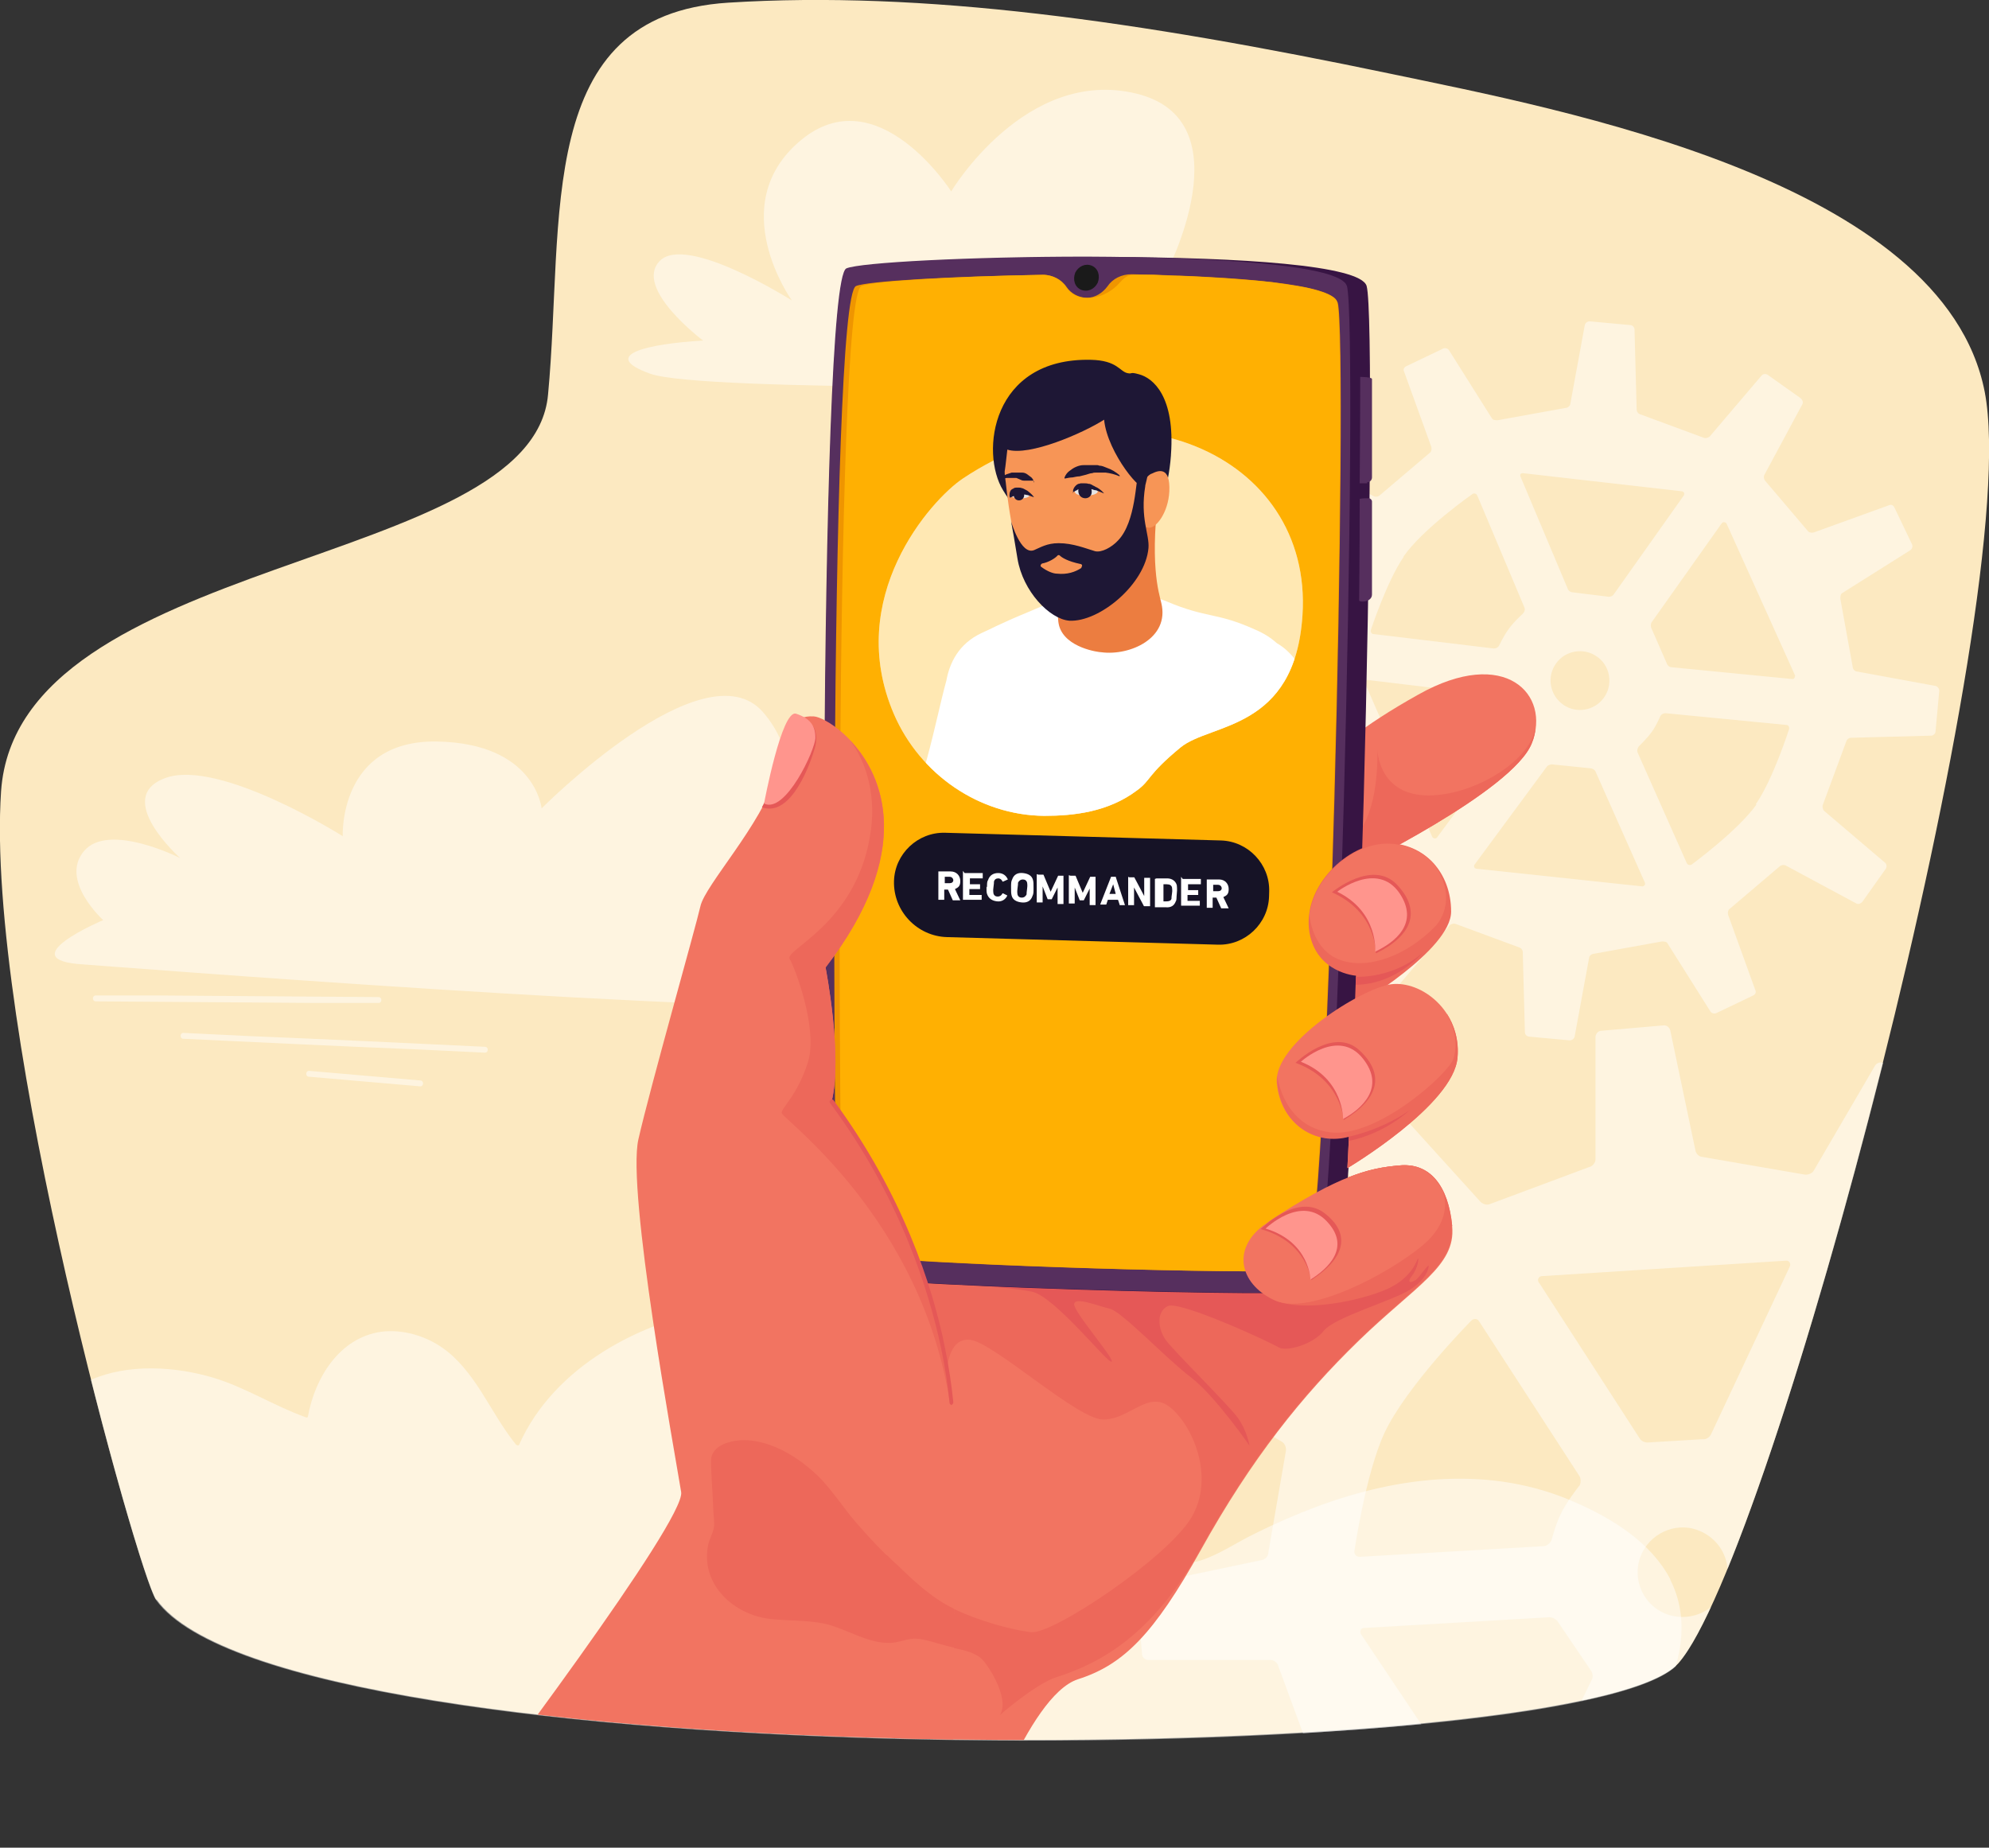 <svg xmlns="http://www.w3.org/2000/svg" xmlns:xlink="http://www.w3.org/1999/xlink" id="_&#xEB;&#xEE;&#xE9;_1" viewBox="0 0 372 345.6"><rect x="0" y="0" width="372" height="345.6" fill="#333333" stroke="none"/><defs><clipPath id="clippath"><path d="M29.2,299.2C25.9,294.6-2.8,192.4,.2,148c3.1-44.4,99.4-41.4,102.3-74.2C105.6,41,99.7,2.8,136.2,.5c36.5-2.3,76.5,3.4,123.9,13.3,32,6.7,103.4,20,111.1,59.5,7.6,39.4-39.8,217.9-57.3,237.8-17.5,19.9-260.2,21.9-284.6-11.9Z" style="fill:none;"></path></clipPath><clipPath id="clippath-1"><path d="M212.7,147.8c2.6-1.9,1.8-2.8,8.1-8,5.6-4.6,21.4-3.1,22.8-24.7,2-30.4-34-45.3-63.5-25.6-6,4-22.3,22.3-12.9,44.1,4.9,11.3,16,18.9,28.1,19,5.5,0,12-.7,17.4-4.8Z" style="fill:none;"></path></clipPath></defs><g><path d="M29.2,299.2C25.9,294.6-2.8,192.4,.2,148c3.1-44.4,99.4-41.4,102.3-74.2C105.6,41,99.7,2.8,136.2,.5c36.5-2.3,76.5,3.4,123.9,13.3,32,6.7,103.4,20,111.1,59.5,7.6,39.4-39.8,217.9-57.3,237.8-17.5,19.9-260.2,21.9-284.6-11.9Z" style="fill:#fce9c1;"></path><path d="M295.8,318.1c9.4-2,15.7-4.3,18.1-7,1.8-2,3.8-5.6,6.1-10.5-2.4,1.9-5.7,2.4-8.6,1.2-4.5-1.9-6.4-7.2-4.2-11.5,2-3.9,6.8-5.7,10.8-3.9,3,1.3,4.9,4.1,5.1,7.1,8.7-21.3,19.7-57.4,29.1-94.7-.5-.2-1.2,0-1.5,.5l-11.5,19.7c-.3,.5-1.1,.8-1.7,.7l-19.1-3.3c-.6,0-1.2-.6-1.3-1.2l-4.7-22.4c-.1-.6-.7-1.1-1.3-1l-11.6,1c-.6,0-1.1,.6-1.1,1.2v22.9c0,.6-.6,1.3-1.2,1.4l-18.5,6.9c-.6,.3-1.4,0-1.8-.4l-15.4-17c-.4-.5-1.2-.5-1.7-.2l-9.5,6.8c-.5,.4-.7,1.1-.3,1.6l11.5,19.8c.3,.5,.2,1.3-.2,1.8l-11.9,14.3c-.4,.5-1.1,.8-1.7,.6l-21.7-7.2c-.6-.2-1.3,.1-1.5,.7l-4.9,10.6c-.3,.6,0,1.3,.5,1.6l19.7,11.5c.5,.3,.8,1.1,.7,1.7l-3.3,19.1c0,.6-.6,1.2-1.2,1.3l-22.4,4.7c-.6,.1-1.1,.7-1,1.3l1,11.6c0,.6,.6,1.1,1.2,1.1h22.9c.6,0,1.3,.6,1.4,1.2l4.6,12.5c7.8-.5,15.2-1,22.1-1.7l-11.3-16.9c-.2-.6,0-1.1,.7-1.1l34.6-2c.6,0,1.3,.4,1.6,.9l6.1,9c.4,.5,.5,1.3,.2,1.8l-1.9,3.9Zm-.5-40.1s-2.4,3-3.5,5.4c-.9,1.9-1.6,4.6-1.6,4.6-.2,.6-.8,1.1-1.4,1.2l-34.5,2c-.6,0-1-.4-1-1,0,0,2.1-14.5,5.6-22.1,4.1-8.8,16.3-21.1,16.3-21.1,.4-.4,1.1-.4,1.4,.1l18.8,29c.3,.5,.3,1.3,0,1.8Zm-7.5-38.1c-.3-.5-.1-1.1,.5-1.2l45.8-2.9c.6,0,.9,.6,.6,1.2l-14.7,31.3c-.3,.6-1,1-1.6,.9l-10,.6c-.6,.1-1.4-.2-1.7-.7l-18.8-29.1Z" style="fill:#fff; opacity:.5;"></path><path d="M347.2,169c.4,.2,.8,0,1.1-.3l4.4-6.2c.2-.3,.2-.8-.1-1.1l-11.4-9.7c-.3-.3-.4-.8-.3-1.1l4.4-11.9c.1-.4,.5-.7,.9-.7l15-.4c.4,0,.8-.4,.8-.8l.7-7.6c0-.4-.3-.8-.7-.9l-14.7-2.7c-.4,0-.8-.5-.8-.9l-2.3-12.7c0-.4,0-.9,.4-1.1l12.7-8c.3-.2,.5-.7,.3-1.1l-3.3-6.9c-.2-.4-.6-.6-1-.4l-14.1,5.1c-.4,.1-.9,0-1.1-.3l-7.9-9.3c-.3-.3-.4-.8-.2-1.2l7.1-13.2c.2-.4,0-.8-.3-1.1l-6.2-4.4c-.3-.2-.8-.2-1.1,.1l-9.7,11.4c-.3,.3-.8,.4-1.1,.3l-11.9-4.4c-.4-.1-.7-.5-.7-.9l-.4-15c0-.4-.4-.8-.8-.8l-7.6-.7c-.4,0-.8,.3-.9,.7l-2.7,14.7c0,.4-.5,.8-.9,.8l-12.7,2.3c-.4,0-.9,0-1.1-.4l-8-12.7c-.2-.3-.7-.5-1.1-.3l-6.9,3.3c-.4,.2-.6,.6-.4,1l5.1,14.1c.1,.4,0,.9-.3,1.1l-9.3,7.9c-.3,.3-.8,.4-1.2,.2l-13.2-7.1c-.4-.2-.8,0-1.1,.3l-4.4,6.2c-.2,.3-.2,.8,.1,1.1l11.4,9.7c.3,.3,.4,.8,.3,1.1l-4.4,11.9c-.1,.4-.5,.7-.9,.7l-15,.4c-.4,0-.8,.4-.8,.8l-.7,7.6c0,.4,.3,.8,.7,.9l14.7,2.7c.4,0,.8,.5,.8,.9l2.3,12.7c0,.4,0,.9-.4,1.1l-12.7,8c-.3,.2-.5,.7-.3,1.1l3.3,6.9c.2,.4,.6,.6,1,.4l14.1-5.1c.4-.1,.9,0,1.1,.3l7.9,9.3c.3,.3,.4,.8,.2,1.2l-7.1,13.2c-.2,.4,0,.8,.3,1.1l6.2,4.4c.3,.2,.8,.2,1.1-.1l9.7-11.4c.3-.3,.8-.4,1.1-.3l11.9,4.4c.4,.1,.7,.5,.7,.9l.4,15c0,.4,.4,.8,.8,.8l7.6,.7c.4,0,.8-.3,.9-.7l2.7-14.7c0-.4,.5-.8,.9-.8l12.7-2.3c.4,0,.9,0,1.1,.4l8,12.7c.2,.3,.7,.5,1.1,.3l6.9-3.3c.4-.2,.6-.6,.4-1l-5.1-14.1c-.1-.4,0-.9,.3-1.1l9.3-7.9c.3-.3,.8-.4,1.2-.2l13.2,7.1Zm-18.7-18.5c-3.5,4.9-12.1,11.2-12.1,11.2-.3,.2-.7,.1-.9-.2l-9.2-20.7c-.2-.4,0-.9,.2-1.2,0,0,1.6-1.5,2.5-2.8,.8-1.1,1.5-2.8,1.5-2.8,.2-.4,.6-.6,1-.6l22.6,2.2c.4,0,.6,.4,.5,.8,0,0-3,9.4-6.2,14Zm7.2-24.1c0,.4-.2,.7-.6,.6l-22.5-2.2c-.4,0-.8-.4-.9-.8l-2.8-6.4c-.2-.3-.2-.9,0-1.2l13.1-18.5c.2-.3,.6-.3,.9,0l12.9,28.6Zm-43.2,5.5c-2.7-1.8-3.3-5.4-1.4-7.9,1.7-2.3,5-2.9,7.4-1.3,2.7,1.7,3.3,5.4,1.4,7.9-1.7,2.3-5,2.9-7.4,1.3Zm22.1-40c.4,.1,.5,.5,.3,.8l-13.1,18.5c-.2,.3-.7,.5-1.1,.4l-6.5-.8c-.4,0-.9-.3-1-.7l-8.8-20.9c-.2-.4,0-.7,.4-.7l29.8,3.4Zm-52.1,12.2c3.6-5.2,12.9-11.7,12.9-11.7,.3-.2,.7-.1,.9,.3l8.8,20.9c.2,.4,0,.9-.3,1.2,0,0-1.9,1.7-2.8,3.1-.8,1.1-1.6,2.8-1.6,2.8-.2,.4-.6,.6-1,.6l-22.5-2.7c-.4,0-.6-.4-.5-.8,0,0,3-9.1,6.1-13.6Zm-7.2,23.7c0-.4,.2-.7,.6-.6l22.5,2.7c.4,0,.8,.4,.9,.8l2.9,6.5c.2,.3,.2,.9,0,1.2l-13.4,18.2c-.2,.3-.6,.3-.9,0l-12.6-28.8Zm20.8,34.7c-.4-.1-.5-.5-.3-.8l13.5-18.3c.2-.3,.8-.5,1.2-.4l6.9,.7c.4,0,.9,.3,1,.6l9.2,20.7c.2,.4,0,.7-.4,.8l-31-3.3Z" style="fill:#fff; opacity:.5;"></path><g><path d="M215.6,72.2s-84.3,1.2-94-2.3-.4-5.6,9.9-6.2c0,0-13.1-9.8-8.1-14.9s24.7,7.4,24.7,7.4c0,0-12.8-17.8,1.6-29.9,14.4-12.1,28.2,9.5,28.2,9.5,0,0,13.9-23.3,34.6-18.3s5.5,33.8,5.5,33.8c0,0,14.8-4.4,18.5,3.5,3.7,7.9-4.1,17.4-21,17.5Z" style="fill:#fff; opacity:.5;"></path><path d="M312.4,295.4c-3.6-6.9-10.9-11.4-17.8-14.4-15.6-6.9-32.7-5-48.3,.8-4,1.5-7.9,3.2-11.7,5.1-3.3,1.6-6.6,3.9-10.1,5-1.7,.5-3.4,.6-4.7-.8-1.3-1.4-1.9-3.4-2.8-5-3.7-6.3-11.6-7.2-17.9-4.4-6.1,2.8-10.9,7.7-16.6,11.2-.3,.2-.6,0-.7-.4-.8-9.7-2-19.8-6-28.8-3.5-7.9-9.3-14.4-17.5-17.4-7.4-2.7-15.5-3-23.2-1.7-15.2,2.4-31.5,11-38,25.6,0,.2-.4,.2-.6,0-2.5-3.1-4.4-6.6-6.5-9.9-2-3.1-4.3-6.2-7.4-8.3-3.2-2.2-7.4-3.4-11.3-2.9-7.8,1.1-12.4,8.6-13.7,15.8,0,.2-.2,.3-.4,.2-5.9-2.1-11.3-5.6-17.3-7.4-7-2.1-15.9-2.7-22.9,.4,5.7,22.5,10.9,39.4,12.2,41.2,24.2,33.5,263.2,31.9,284.2,12.4,1.6-5.4,1.6-11.1-1-16.2Z" style="fill:#fff; opacity:.5;"></path><path d="M15.7,180.4c1.8,.1,124.6,9.8,149.1,7.5s-15.6-11.6-15.6-11.6c0,0,19.2-11.2,16.8-18.9-2.3-7.7-23.9,3.1-23.9,3.1,0,0,11.5-14.7,.6-27.3-11-12.6-41.4,18-41.4,18,0,0-1.2-12.2-19.6-12.5-18.4-.3-17.6,17.7-17.6,17.7,0,0-23-14.5-33.1-10.9s2.7,15,2.7,15c0,0-13.4-6.8-18-1.3-4.6,5.5,3.6,12.9,3.6,12.9,0,0-17.7,7.5-3.6,8.3Z" style="fill:#fff; opacity:.5;"></path><path d="M197.5,79.2c-13.7,1.1-27.5,2.2-41.2,3.2-.7,0-.7,1.2,0,1.1,13.7-1.1,27.5-2.2,41.2-3.2,.7,0,.7-1.2,0-1.1Z" style="fill:#fff; opacity:.5;"></path><path d="M225.7,73.9c-14.3,1.1-28.6,2.1-42.9,3.2-.7,0-.7,1.2,0,1.1,14.3-1.1,28.6-2.1,42.9-3.2,.7,0,.7-1.2,0-1.1Z" style="fill:#fff; opacity:.5;"></path><path d="M70.8,186.5c-13.7-.1-27.5-.2-41.2-.3-3.9,0-7.8,0-11.7,0-.7,0-.7,1.1,0,1.1,13.7,.1,27.5,.2,41.2,.3,3.9,0,7.8,0,11.7,0,.7,0,.7-1.1,0-1.1Z" style="fill:#fff; opacity:.5;"></path><path d="M90.7,195.8c-14.7-.7-29.3-1.4-44-2-4.1-.2-8.3-.4-12.4-.6-.7,0-.7,1.1,0,1.1,14.7,.7,29.3,1.4,44,2,4.1,.2,8.3,.4,12.4,.6,.7,0,.7-1.1,0-1.1Z" style="fill:#fff; opacity:.5;"></path><path d="M78.6,202.1l-20.8-1.8c-.7,0-.7,1.1,0,1.1l20.8,1.8c.7,0,.7-1.1,0-1.1Z" style="fill:#fff; opacity:.5;"></path></g></g><g style="clip-path:url(#clippath);"><g><g><path d="M252.7,162.7s30.3-14.7,33.8-23.7c3.6-9.1-5-18.2-21.2-9.1-42.1,23.5-12.6,32.8-12.6,32.8Z" style="fill:#f27461;"></path><path d="M252.7,162.7s30.3-14.7,33.8-23.7c.4-.9,.6-1.9,.7-2.8,0,.2-.1,.4-.2,.6-1.3,5.4-10,11.1-18.1,11.9-11.3,1.1-11.3-8.7-11.3-8.7,0,0,.5,10.3-3.3,15.4,.1,2.5-1.6,7.2-1.6,7.2Z" style="fill:#ed685a;"></path><path d="M283.2,130.2c-.9-.8-2-1.3-3.1-1.7-.8-.3-1.6-.4-2.4-.4-.7,0-1.3,.3-2,.6-.8,.3-1.6,.7-2.4,1-.4,.2-.9,.4-1.2,.7-.4,.4-.6,1-.8,1.6,0,.2-.1,.5,0,.8,.1,.3,.5,.5,.8,.6,.9,.3,1.8,.5,2.7,.7,1.5,.3,3.1,.6,4.6,1.2,1.8,.8,3.3,2.1,5.2,2.4,.1,0,.3,0,.4,0,.2,0,.3-.2,.4-.4,.5-1.1,.3-2.8,0-3.9-.4-1.1-1.1-2.3-2-3.1Z" style="fill:#fff; opacity:0;"></path></g><g><path d="M271.6,229.3c-.7-7.4-4.1-11.9-9.9-11.3-5.8,.5-11.7,1.8-26.6,12.1-14.9,10.3-76.3,4.9-76.3,4.9l11.8,110.7h12.2s9.3-28.5,18.8-31.6c8.5-2.7,14.2-8.4,23-24.2,9.5-17.1,18.9-28.8,29.5-39.1,10.6-10.3,18.2-14,17.5-21.4Z" style="fill:#f27461;"></path><path d="M271.6,229.3c-.7-7.4-4.1-11.9-9.9-11.3-5.8,.5-11.7,1.8-26.6,12.1-10.9,7.5-46.5,6.6-65,5.6l.7,1.4,6.3,19.7s0-6.6,4.3-6.2c4.3,.4,20,14.8,24.8,14.9,4.9,.2,8.5-5.6,12.6-2.3,4.1,3.2,8.6,13,4,20.7-4.7,7.7-25.9,21.8-29.9,21.4-4-.4-21.4-4.3-26.6-14.8-2.3-4.6-4-9.4-6-12.9l1.1,28.7c9,1.6,18.8,1,22.1,3.9,1.1,.9,5.5,7.5,3.5,10.6,0,0,6.6-5.8,10.6-7.1,8.5-2.7,18.1-8.1,26.9-23.9,9.5-17.1,18.9-28.8,29.5-39.1,10.6-10.3,18.2-14,17.5-21.4Z" style="fill:#ed685a;"></path><path d="M264.6,239.5c-.7,.5-1.6,.5-.5-.9,1.1-1.4,1.3-3.4,1.1-3.2-.2,.2-1.1,4-6.7,6.1-5.6,2.2-16.6,4.2-21.2,1.1-4.1-2.8-4.6-6.3-4.6-6.3l1.6-5.7c-10.4,6.2-39.1,6.2-58,5.5l-1.6,3.7s14,.9,18.3,1.8c4.3,.9,14.2,13.5,14.9,13.1,.7-.4-7.2-9.4-7-10.8,.2-1.4,4.5,.4,6.7,.9,2.2,.5,10.6,9.4,15.1,12.8s11,12.8,11,12.8c0,0-.5-2.9-2.2-5.2-1.6-2.3-12.1-12.6-13.5-14.6s-1.8-5.2,.4-6.3c2.2-1.1,19.3,6.8,20.7,7.7,1.4,.9,6.5-.5,8.5-3.1,2-2.5,12.8-5.6,16-7.6,3.2-2,3.6-4,3.6-4.5s-1.8,2.2-2.5,2.7Z" style="fill:#e55857;"></path></g><path d="M158.4,50.3c5.4-2.3,95-4.7,97.2,3.2,2.2,7.9-1.6,186.3-6.3,187.9-4.7,1.6-93.2-1.1-94.3-3.2-1.1-2.2-2-185.5,3.4-187.9Z" style="fill:#371443;"></path><path d="M251.9,53.5c-1.1-4-24.9-5.4-48.7-5.5-21.7,0-42.4,1.1-44.9,2.2-5.4,2.3-4.5,185.7-3.4,187.9,.8,1.7,53.3,3.6,79.7,3.7,6,0,10.1-.2,11-.5,4.7-1.6,8.5-180,6.3-187.9Z" style="fill:#562f5e;"></path><path d="M250.1,56.5c-.9-3.4-18.7-4.8-38.5-5.2-1.8,0-3.5,.8-4.5,2.3-.9,1.2-2.3,2.1-3.8,2.1s-3-.8-3.8-2c-1-1.5-2.7-2.3-4.5-2.3-17.6,.3-32.8,1.2-34.9,2.1-5.2,2.3-4.3,178.6-3.3,180.7,.8,1.6,51.3,3.5,76.7,3.6,5.8,0,9.7-.2,10.6-.5,4.5-1.6,8.1-173.1,6.1-180.7Z" style="fill:#ef9500;"></path><path d="M250.1,56.5c-.2-.7-1-1.1-1.6-1.4-1.3-.6-2.8-1-4.2-1.3-2.1-.4-4.2-.7-6.3-1-2.6-.3-5.3-.5-8-.7-3.1-.2-6.1-.4-9.2-.5-1.6,0-3.3-.1-4.9-.2-.8,0-1.7,0-2.5,0-.9,0-2-.1-2.8,.4-.5,.3-.9,.8-1.3,1.2-.8,.9-1.8,1.6-2.9,2.1-2.4,1-5.4,1-7-1.4-.9-1.4-2.5-2.2-4.1-2.3-17.3,.3-32.1,1.2-34.2,2.1-5.2,2.3-4.3,178.6-3.3,180.7,.8,1.6,50.5,3.5,76.1,3.6,5.5,0,9.2-.2,10.1-.5,4.5-1.6,8.1-173.1,6.1-180.7Z" style="fill:#ffb002;"></path><g><g><path d="M176.4,156.6h51.6c5.1,0,9.3,4.2,9.3,9.3v.9c0,5.1-4.2,9.3-9.3,9.3h-50.7c-5.6,0-10.2-4.6-10.2-10.2h0c0-5.1,4.2-9.3,9.3-9.3Z" transform="translate(4.8 -5.7) rotate(1.6)" style="fill:#161326;"></path><g><path d="M212.7,147.8c2.6-1.9,1.8-2.8,8.1-8,5.6-4.6,21.4-3.1,22.8-24.7,2-30.4-34-45.3-63.5-25.6-6,4-22.3,22.3-12.9,44.1,4.9,11.3,16,18.9,28.1,19,5.5,0,12-.7,17.4-4.8Z" style="fill:#fff;"></path><path d="M212.7,147.8c2.6-1.9,1.8-2.8,8.1-8,5.6-4.6,21.4-3.1,22.8-24.7,2-30.4-34-45.3-63.5-25.6-6,4-22.3,22.3-12.9,44.1,4.9,11.3,16,18.9,28.1,19,5.5,0,12-.7,17.4-4.8Z" style="fill:#ffb002; opacity:.3;"></path><g><g style="clip-path:url(#clippath-1);"><path d="M245,128.2c-1-2.4-3-6.1-6.2-7.9-1.1-1-2.5-1.9-4.2-2.6-7.1-3.2-8.8-2-16.4-5.2-2.8-1.2-11.1-3.1-15.1-2.5-3.5,.6-3.3,1.4-10.6,4.4-5.6,2.3-7.7,3.5-8.9,4-4.3,2-6,5.6-6.6,8.9-2.1,7.6-4.4,21.5-9.3,28.7-.7,1-1.6,2.4-2.1,4.4-.8,4,.6,8.8,3.3,10.9,1.9,1.5,5.2,0,8.9-3.1-.1,1.5-.4,3.1-.7,5-.1,.7-.9,2.1-3.2,12.4-.2,.7-1.2,5.7,.8,9,.3,.5,.9,1.6,2.2,2.1,1.5,.7,3.1,.2,3.5,0,2.8-.8,16.3-7.8,48,6.7,.7,.3,2.6,.3,4.3-.7,1.8-1.1,2.5-3,2.8-4,.8-2.5,2.1-6.8,3.5-12.2,3,0,5.7-1.2,6.2-2,5.4-7.6,3-49.1,0-56.5Z" style="fill:#fff;"></path></g><path d="M219,85.1c.8-10.9-3.3-14.4-6-15.1-1.8-.5-1.1,0-2.1-.2-1.5-.3-1.9-2.4-6.9-2.5-18.6-.4-20.7,17.4-16.4,24.4,4.9,8.1,12.3,10.9,18.6,10.1,5.8-.7,11.8-3.5,12.8-16.6Z" style="fill:#1e1735;"></path><path d="M217,90c-2.2,15.4-.2,21,.2,22.8,1.6,6.6-5.9,9.9-11.2,9.2-.5,0-6.7-.8-7.9-4.9-.3-1.1-.2-2.1-.3-2.7-.4-5-.9-9.3-1.3-13-.3-2.4,3-1.4,10.8-6,6.3-3.8,9.9-6.8,9.7-5.4Z" style="fill:#ec7d40;"></path><path d="M214.4,89.4c-.2,.4-.4,.8-.4,1.3,0,2.2-6.9-5.9-7.5-12.2-3.9,2.5-14,6.9-18.1,5.6-.2,1.6-.3,2.9-.5,4.1,0,.6,.1,1.3,.2,2,.5,4.9,2,15.7,5.6,20.5,1,1.4,3.3,3.4,6.5,3.7,5.7,.4,10.6-4.7,12.3-8.1,1-1.9,1.1-5.1,.7-8.1-.1-.7,0,.3,1.6,.5,1.4,.2,3.7-2.8,3.9-6.8,.2-4.8-2.1-3.9-3.3-3.3-.2,0-.8,.5-.9,.7Z" style="fill:#f79556;"></path><path d="M193.3,89.9c-.7,0-1.2,0-1.8,0-.3,0-.5-.1-.7-.2-.2-.1-.5-.2-.7-.3-.1,0-.2,0-.4,0-.1,0-.3,0-.4,0-.3,0-.5,0-.8,0-.3,0-.5,0-.8,.2-.3,0-.5,.2-.8,.4h0c0-.2,.2-.4,.3-.5,0-.1,.2-.2,.3-.3,.2-.2,.5-.4,.8-.5,.3-.1,.6-.2,.9-.3,.2,0,.3,0,.5,0,.2,0,.3,0,.5,0,.3,0,.6,0,1,0,.3,0,.6,.1,.9,.3,.3,.2,.5,.4,.8,.6,.2,.2,.4,.5,.5,.9h-.1Z" style="fill:#1e1735;"></path><path d="M199.1,89.3c.2-.5,.5-.9,.9-1.2,.4-.3,.8-.6,1.3-.8,.5-.2,.9-.3,1.4-.3h.7c.2,0,.5,0,.7,0,.2,0,.5,0,.7,0h.4c.1,0,.2,0,.4,.1,.5,0,.9,.2,1.4,.4,.9,.3,1.7,.8,2.4,1.4v.2c-.9-.4-1.8-.6-2.6-.7-.4,0-.9,0-1.3,0h-.6c-.2,0-.4,0-.6,.1-.4,0-.8,.2-1.2,.3-.4,.1-.8,.2-1.2,.3-.4,0-.8,.1-1.3,.2-.4,0-.9,.1-1.4,.2h-.1Z" style="fill:#1e1735;"></path><path d="M205.3,92c0,.2-.7,.8-2.6,.7-.9,0-1.7-.3-1.7-.8,0-.4,.6-1.1,1.4-1.2,1.3-.1,3,.8,2.9,1.3Z" style="fill:#e6e6e6;"></path><path d="M192.5,92.7c0,.2-.5,.6-2.1,.5-.7,0-1.3-.3-1.3-.6,0-.3,.5-.9,1.1-.9,1-.1,2.3,.7,2.3,1Z" style="fill:#e6e6e6;"></path><path d="M204.1,91.4c-.4-1.3-2.7-1.1-2.4,.7,.3,1.7,3,1.4,2.4-.7Z" style="fill:#1e1735;"></path><path d="M200.7,92.2c0-.2,0-.3,0-.5,0-.1,.1-.3,.2-.5,.2-.3,.5-.6,.8-.7,.2,0,.3-.1,.5-.1,.2,0,.3,0,.5,0,.3,0,.6,0,.9,.1,.2,0,.3,0,.4,.1,.1,0,.3,.1,.4,.2,.3,.1,.5,.3,.8,.4,.5,.3,1,.7,1.3,1.1h0c-.5-.2-1-.4-1.5-.6-.3,0-.5-.1-.8-.2-.1,0-.3,0-.4,0-.1,0-.3,0-.4,0-.3,0-.5,0-.7,0h-.2c0,0-.1,0-.2,0-.1,0-.2,0-.3,0-.2,0-.4,0-.6,.2-.1,0-.2,.1-.4,.2-.1,0-.3,.2-.4,.2h0Z" style="fill:#1e1735;"></path><path d="M191.5,92.2c-.3-1-2.1-.8-1.9,.5,.2,1.4,2.3,1.1,1.9-.5Z" style="fill:#1e1735;"></path><path d="M188.8,92.8c0-.3,0-.5,.1-.8,.1-.3,.3-.5,.6-.6,.2-.2,.5-.2,.8-.2,.3,0,.6,0,.8,.1,.2,0,.5,.2,.7,.3,.2,.1,.4,.2,.6,.4,.4,.3,.7,.6,1,1h0c-.4-.1-.8-.3-1.2-.4-.2,0-.4-.1-.6-.1-.2,0-.4,0-.6,0-.2,0-.4,0-.5,.1-.2,0-.3,0-.4,.1-.1,0-.3,0-.5,.1-.2,0-.4,.2-.7,.3h0Z" style="fill:#1e1735;"></path><path d="M214.2,90.8c.2-1,1.5-4.8-1.3-1.9-.5,.5-.4,8.7-3.8,12.2-1.2,1.3-3.1,2.3-4.3,2-1.7-.5-4.1-1.5-6.8-1.5-2.2,0-3.4,.8-4.6,1.3-2.5,1-4.3-5.4-4.3-5.4,.3,1.6,.7,3.9,1.2,7,1,6.1,6,11.3,9.7,11.6,5.6,.3,14.2-6.8,14.8-13.6,.2-2.6-1.6-5.5-.6-11.6Zm-11.9,15.4c-1.2,.8-2.7,1.3-4.6,1.1-.7,0-1.8-.4-3-1.3-.2-.2,0-.5,.2-.6,1.2-.2,2.5-1,2.9-1.5,.1-.1,.3-.1,.4,0,.4,.4,1.5,1.1,3.9,1.6,.3,0,.4,.5,.1,.6Z" style="fill:#1e1735;"></path></g></g></g><g><path d="M178.3,168.4c0,0,0,0-.1,0l-.9-2h-.7s0,0,0,0v1.9c0,0,0,0-.1,0h-1s0,0,0-.1v-5.2c.1,0,.2,0,.2,0h2.1c1.1,0,1.8,.8,1.8,1.8s-.4,1.2-1,1.5l1,2.1s0,0,0,0h-1.1Zm0-3.7c0-.4-.3-.7-.7-.7h-.9s0,0,0,0v1.2s0,0,0,0h.9c.4,0,.7-.2,.7-.6Z" style="fill:#fff;"></path><path d="M180.4,163.3s0,0,0,0h3.4c0,0,0,.1,0,.2v.8s0,0-.1,0h-2.3c0,0,0,0,0,0v1.1s0,0,0,0h1.9c0,0,0,0,0,.1v.8s0,0-.1,0h-1.9c0,0,0,0,0,0v1.1s0,0,0,0h2.3c0,0,0,0,0,.1v.8s0,0-.1,0h-3.4c0,0,0-.1,0-.2v-5.2Z" style="fill:#fff;"></path><path d="M184.6,166c0-.8,0-1.1,.2-1.4,.3-.9,1-1.3,1.9-1.3s1.5,.5,1.8,1.2c0,0,0,0,0,0l-.9,.4s0,0-.1,0c-.1-.3-.4-.6-.8-.6s-.7,.2-.8,.6c0,.2,0,.4-.1,1.1s0,.9,0,1.1c.1,.4,.4,.6,.8,.6s.7-.2,.9-.6c0,0,0,0,.1,0l.8,.4s0,0,0,0c-.3,.7-1,1.2-1.9,1.1s-1.6-.5-1.9-1.4c-.1-.3-.1-.6-.1-1.4Z" style="fill:#fff;"></path><path d="M189.2,167.5c-.1-.4-.1-.7-.1-1.5s0-1.1,.2-1.5c.3-.9,1-1.3,2-1.2s1.7,.5,1.9,1.3c.1,.4,.1,.7,.1,1.5s0,1.1-.2,1.5c-.3,.9-1,1.3-2,1.2s-1.7-.5-1.9-1.3Zm2.8-.2c0-.2,0-.4,.1-1.1s0-1,0-1.1c-.1-.4-.4-.6-.8-.6s-.7,.2-.9,.6c0,.2,0,.4-.1,1.1s0,1,0,1.1c.1,.4,.4,.6,.8,.6s.7-.2,.9-.6Z" style="fill:#fff;"></path><path d="M194.2,163.6s0,0,0,0h.9c0,0,.1,0,.1,.1l1.3,3.1h0l1.4-3c0,0,0,0,.1,0h.9s0,0,0,.1v5.2c-.1,0-.2,0-.2,0h-.9s0,0,0-.1v-3h0l-1.1,2.2c0,0,0,0-.2,0h-.5c0,0-.1,0-.1-.1l-.9-2.3h0v3c0,0-.1,0-.2,0h-.9s0,0,0-.1v-5.2Z" style="fill:#fff;"></path><path d="M200.2,163.8s0,0,0,0h.9c0,0,.1,0,.1,.1l1.3,3.1h0l1.4-3c0,0,0,0,.1,0h.9s0,0,0,.1v5.2c-.1,0-.2,0-.2,0h-.9s0,0,0-.1v-3h0l-1.1,2.2c0,0,0,0-.2,0h-.5c0,0-.1,0-.1-.1l-.9-2.3h0v3c0,0-.1,0-.2,0h-.9s0,0,0-.1v-5.2Z" style="fill:#fff;"></path><path d="M207.6,164s0,0,.1,0h1c0,0,0,0,0,.1l1.7,5.2s0,0,0,0h-1c0,0,0,0,0-.1l-.3-.9h-1.9l-.3,.9c0,0,0,0-.1,0h-1c0,0,0,0,0-.1l2-5.1Zm1.1,3.3l-.5-1.9h0l-.7,1.8h1.2Z" style="fill:#fff;"></path><path d="M211.2,164.1s0,0,0,0h.9c0,0,.1,0,.1,.1l1.8,3.4h0v-3.4c0,0,.1,0,.2,0h.9s0,0,0,.1v5.2c-.1,0-.2,0-.2,0h-.9c0,0-.1,0-.1-.1l-1.8-3.4h0v3.3c0,0-.1,0-.2,0h-.9s0,0,0-.1v-5.2Z" style="fill:#fff;"></path><path d="M216.3,164.3s0,0,0,0h2c.9,0,1.6,.5,1.8,1.3,0,.3,.1,.6,0,1.5s0,1.2-.2,1.5c-.3,.8-.9,1.2-1.9,1.1h-2c0,0,0,0,0-.1v-5.2Zm1.2,4.3h.6c.5,0,.9-.1,1-.5,0-.2,0-.4,.1-1s0-.9,0-1.1c-.1-.4-.4-.6-1-.6h-.6s0,0,0,0v3.2c0,0,0,0,0,0Z" style="fill:#fff;"></path><path d="M221.2,164.4s0,0,0,0h3.4c0,0,0,.1,0,.2v.8s0,0-.1,0h-2.3c0,0,0,0,0,0v1.1s0,0,0,0h1.9c0,0,0,0,0,.1v.8s0,0-.1,0h-1.9c0,0,0,0,0,0v1.1s0,0,0,0h2.3c0,0,0,0,0,.1v.8s0,0-.1,0h-3.4c0,0,0-.1,0-.2v-5.2Z" style="fill:#fff;"></path><path d="M228.5,169.9c0,0,0,0-.1,0l-.9-2h-.7s0,0,0,0v1.9c0,0,0,0-.1,0h-1s0,0,0-.1v-5.2c.1,0,.2,0,.2,0h2.1c1.1,0,1.8,.8,1.8,1.8s-.4,1.2-1,1.5l1,2.1s0,0,0,0h-1.1Zm0-3.7c0-.4-.3-.7-.7-.7h-.9s0,0,0,0v1.2s0,0,0,0h.9c.4,0,.7-.2,.7-.6Z" style="fill:#fff;"></path></g></g><path d="M248.1,162.1s-9.3,7.3-6.4,15c2.9,7.7,8.5,8.1,8.5,8.1l1.1-23.2h-3.2Z" style="opacity:0;"></path><g><path d="M253.5,188.2s17.9-10.5,17.9-17.7-4.9-12.8-12.1-12.8-15.8,8.1-14.4,16.7c1.3,7.6,8.7,8.1,8.7,8.1l-.2,5.6Z" style="fill:#ed685a;"></path><path d="M250.5,179.5c5.2,2,12.6-.7,18-6.3,0,0,4.6-4.6-.3-11.6-2.1-2.3-5.2-3.8-8.8-3.8-6.2,0-13.5,6-14.5,13.3,.1,1.2,.9,6.6,5.6,8.4Z" style="fill:#f27461;"></path><path d="M267,162.8c-.4-.5-.9-1-1.4-1.4-2.6-2.1-7.7-3.8-10.4-.8,0,.1-.2,.2-.2,.3,0,.2,.1,.5,.4,.6,.2,.1,.5,.1,.7,.1,1.4,0,2.7,0,4.1,.2,1.3,.2,2.5,.7,3.6,1.3,.8,.5,1.7,.9,2.2,1.6,.8,1,1,2.3,1.8,3.3,0,.1,.2,.2,.3,.2,0,0,.1-.1,.1-.2,.3-.7,.4-1.6,.2-2.3-.2-1.1-.7-2.2-1.5-3.1Z" style="fill:#fff; opacity:0;"></path><path d="M257.3,178.2s.2-7.6-8.2-11.3c0,0,7.6-6.3,12.2-1.4,4.6,4.9,2.8,9.5-3.9,12.8Z" style="fill:#e55857;"></path><path d="M257.2,178.1s.7-7.5-7.1-11.3c0,0,7.4-5.8,11.6,.2,3.9,5.7-.9,9.3-4.5,11Z" style="fill:#ff958d;"></path><path d="M253.7,182.7s6.8,.4,12.4-4.5c0,0-4.9,5.9-12.5,6v-1.5Z" style="fill:#e55857;"></path></g><path d="M205.3,52.9c-.6,1.2-1.9,1.8-3.1,1.3-1.2-.5-1.6-1.9-1.1-3.2,.6-1.2,1.9-1.8,3.1-1.3,1.2,.5,1.6,1.9,1.1,3.2Z" style="fill:#1a1a1a;"></path><path d="M255.7,90.2c.5,0,.9-.4,.9-.9v-18.4c0-.4-2.2-.4-2.2-.4,0,0,0,9.8-.1,19.9,.5,0,1,0,1.4,0Z" style="fill:#562f5e;"></path><path d="M254.3,93.3c0,9.7-.1,18.8-.1,19,0,.4,2.4,.4,2.4-1.1v-17.4c0-.3-.3-.6-.6-.6-.6,0-1.1,0-1.7,.1Z" style="fill:#562f5e;"></path><g><path d="M269.9,222.9c-1.7-3.4-4.4-5.3-8.3-4.9-5.4,.5-11,1.7-24.2,10.4-.4,.3-.7,.6-1.1,.8-6.3,4.8-4,11.4,2.3,14.1,6.3,2.7,20.9-4.9,27.4-10.3,5.2-4.3,4.4-8.6,3.9-10.1Z" style="fill:#f27461;"></path><path d="M245.2,239.4s-.7-7.1-9.4-9.5c0,0,6.8-6.9,11.9-3,5.1,3.9,3.8,8.5-2.4,12.5Z" style="fill:#e55857;"></path><path d="M245.1,239.4s-.1-7.1-8.4-9.6c0,0,6.7-6.5,11.5-1.3,4.5,4.8,.2,8.8-3.2,10.9Z" style="fill:#ff958d;"></path><path d="M259.5,219.7c1.1-.2,2.3-.3,3.4,0,1.1,.2,2.2,.9,2.8,1.9-1.1,.3-2.2,.5-3.3,.8-1.1,.3-2.1,.5-3.2,.9-1.6,.6-3.1,1.5-4.5,2.5-.6,.4-1.3,.9-2.1,.9-.4,0-.7,0-1.1-.2-1.4-.5-2.5-2.2-1-3.3,1.6-1.1,3.6-1.9,5.5-2.5,1.1-.4,2.3-.6,3.5-.8Z" style="fill:#fff; opacity:0;"></path></g><path d="M245.2,192.8c-.1,0-8.2,6.1-8.2,12.9s4.4,11.7,11.7,11.9l1.1-23.8-4.6-1Z" style="opacity:0;"></path><g><path d="M252,218.5s19.9-11.8,20.6-20.7c.7-8.8-6.8-14.4-12.4-13.7-5.4,.7-22.1,11-21.4,18.5,.7,7.6,7.2,11.7,13.5,9.9l-.3,6Z" style="fill:#f27461;"></path><path d="M252.3,212.5l-.3,6s19.9-11.8,20.6-20.7c.3-3.2-.6-6-2-8.2,0,0,0,.2,.1,.3,1.4,2.4,2,5.5,1.1,8.2s-14.2,14.8-23,13.7c-8.8-1.1-9.9-10.5-9.9-10.5h0c0,.5-.1,.9,0,1.4,.7,7.6,7.2,11.7,13.5,9.9Z" style="fill:#ed685a;"></path><path d="M251.3,209.5s-.4-7.6-9-10.7c0,0,7.1-6.9,12-2.3,4.9,4.6,3.4,9.2-3,13Z" style="fill:#e55857;"></path><path d="M251.2,209.4s.2-7.6-7.9-10.8c0,0,7-6.4,11.6-.6,4.3,5.4-.2,9.4-3.7,11.3Z" style="fill:#ff958d;"></path><path d="M254.8,192.9c-.5-.7-1-1.5-1-2.3,0-1.2,1.2-2.1,2.2-2.8,.8-.5,1.6-1.1,2.5-1.3,1.3-.4,2.7-.3,4.1,0,.9,.1,1.9,.2,2.7,.7,.6,.4,1.1,.9,1.5,1.5,.5,.7,1,1.4,1.5,2.1-2.1-.6-4.5-1-6.4,0-1.6,.9-2.5,2.8-3.8,4.1-1.5,1.5-2.5-.8-3.3-1.9Z" style="fill:#fff; opacity:0;"></path><path d="M252.3,212.6s5.8-1.1,11.3-4.9c0,0-4.5,4.3-11.3,5.7v-.9Z" style="fill:#e55857;"></path></g><g><path d="M157.2,137.2s12.9,7,12,21.6c-.9,14.6-11.9,25.7-11.9,25.7,0,0,3.8,11.2,2.1,22.2,0,0,16.2,13.9,16,33.5l-5.6-.2-27.2-39.1,10.1-55.4,4.4-8.3Z" style="opacity:0;"></path><path d="M81.8,345.6h96c.7-18.6,1.4-77.6-1.2-92.8-4.1-24.3-21.1-46.7-21.1-46.7,2.2-8.3-1.1-25.2-1.1-25.2,23.9-31.1,1.7-46.7-2.2-46.9-4-.2-4.3,2.1-7,11-2.8,9.3-13.3,20.5-14.2,24.5-.9,4-9.4,33.9-11.6,43.6-2.2,9.7,6.7,58,8,66,.8,5.3-36.6,55-45.5,66.5Z" style="fill:#f27461;"></path><path d="M165.8,290.9c-2.6-2.6-5.1-5.3-7.4-8.2-1.5-2-3-4-4.6-5.8-2.2-2.3-4.8-4.3-7.6-5.7-3.1-1.5-6.7-2.4-10-1.4-1.3,.4-2.5,1.1-3,2.3-.3,.7-.2,1.5-.2,2.2,.1,2.7,.3,5.3,.4,8,0,1.1,.3,2.4,.1,3.5-.2,1.1-.9,2.2-1.1,3.4-1.3,7.3,4.9,12.8,11.5,13.6,3.4,.4,6.9,.2,10.3,.9,4,.9,8,3.7,12.2,3.6,1.5,0,2.9-.7,4.5-.8,2.5-.1,6.6,1.9,9,1.8,0-1.7-1.5-5.6-1.5-7.4-4-1.9-7.4-5.1-10.6-8.2-.7-.6-1.4-1.3-2-1.9Z" style="fill:#ed685a;"></path><path d="M177.8,262.6c-.3-3.6-.7-6.9-1.2-9.7-4.1-24.3-21.1-46.7-21.1-46.7,2.2-8.3-1.1-25.2-1.1-25.2,16.7-21.7,10.9-35.9,4.6-42.5,3.2,4.3,5,10.7,3.7,18-2.8,16.5-16.2,21.2-15,22.9,.8,1.2,5.4,13,3.4,19.3-2,6.3-5,8.5-4.9,9.5,.2,1.1,26.3,19.9,31.5,54.5v-.2Z" style="fill:#ed685a;"></path><path d="M152.4,139.9c.7-2.5-.2-4-.4-4.1l-4.3,1.2c-.7,1.7-1.5,4.3-2.6,8-.6,1.9-1.5,4-2.6,6,5.6,2,9.2-8.6,9.9-11.1Z" style="fill:#e55857;"></path><path d="M142.9,150.3s3.3-17.7,6-16.8c2.7,.9,3.6,2.3,3.6,4.5s-5.6,14.3-9.6,12.3Z" style="fill:#ff958d;"></path><path d="M142.7,157s-9.5,10.8-9.7,13.1c-.2,2.3-10.8,38.3-11.5,43.7-.7,5.4,5.9,47,6.7,47.2,.7,.2-4.3-43.7-2.3-49.9s12.2-33.8,12.1-37.8c-.2-4,7.2-13.9,7.9-16.6,.7-2.7-.2-2-3.1,.2Z" style="fill:#fff; opacity:0;"></path><path d="M173.6,261.4c1.1,13.9,1.3,21.2,3.1,23,1.8,1.8,11-.9,15.1-4.7,4.1-3.8,23.6-11.5,25.6-7.4,2,4.1,.9,9.2-5,12.4-5.9,3.2-26.1,10.8-31.5,9.7s-22.7-13.1-22.3-19.6c.4-6.5,5.8-11.2,2.7-20.3-3.1-9.2-13-30.1-8.3-29.7,4.7,.4,19.6,22.7,20.7,36.5Z" style="fill:#fff; opacity:0;"></path><path d="M177.9,262.8h0c.2,0,.4-.3,.4-.5-.3-3-.8-6.5-1.6-10.4-2.3-11.4-7.9-28.6-20.8-46.1-.1-.2-.4-.2-.6,0-.2,.1-.2,.4,0,.6,12.9,17.4,18.3,34.5,20.7,45.7,.8,3.8,1.3,7.3,1.6,10.3,0,.3,.3,.4,.5,.4Z" style="fill:#e55857;"></path></g></g></g></svg>